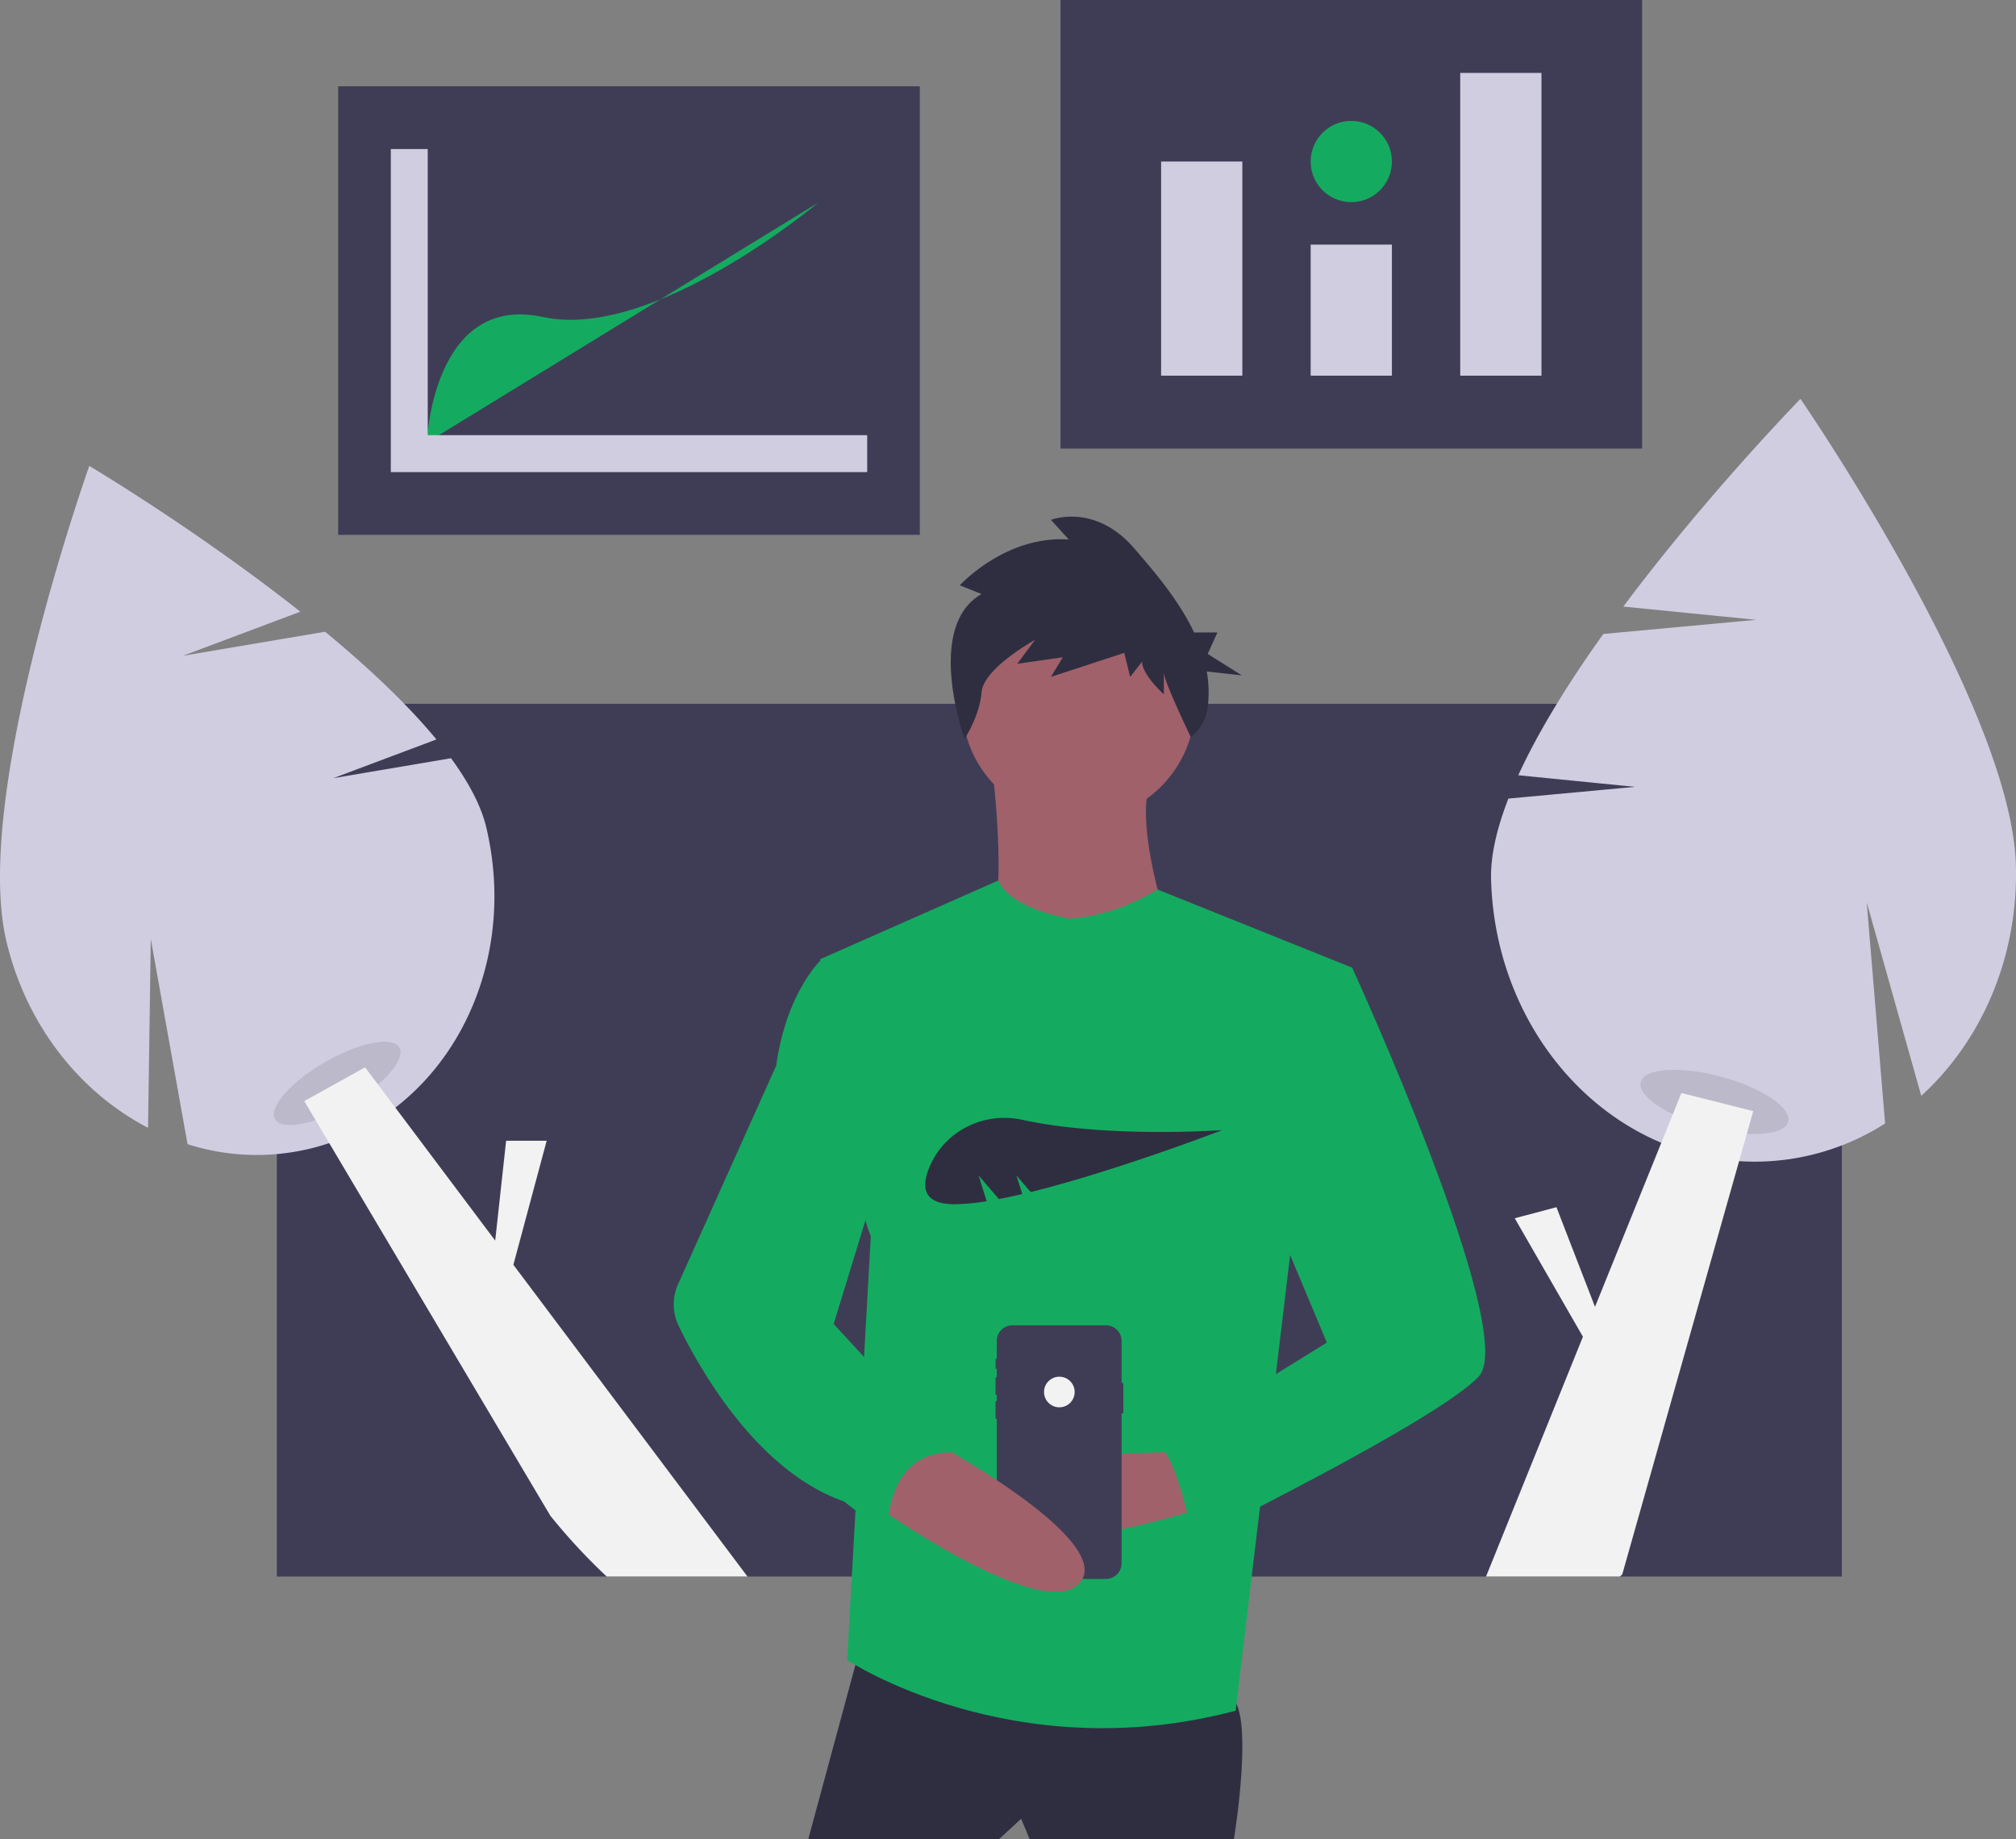 <svg id="b25ce53c-8007-4f89-bc74-8ca6ee2e35ce" data-name="Layer 1" xmlns="http://www.w3.org/2000/svg" width="903" height="823.914" viewBox="0 0 903 823.914"><rect x="0" y="0" width="903" height="823.914" fill="#808080" stroke="none"/><title>healthy_lifestyle</title><rect x="124" y="315.313" width="701" height="391" fill="#3f3d56"/><path d="M297.819,386.67l46.153-17.347c-13.358-16.208-31.113-32.765-49.852-48.256l-63.673,10.78,52.565-19.757c-46.356-36.66-94.506-65.301-94.506-65.301s-52.63,147.377-37.16,212.845c8.973,37.973,33.153,67.946,63.464,83.689l1.233-84.596,16.465,91.929a101.957,101.957,0,0,0,54.345,2.116c59.368-14.029,94.955-78.474,79.485-143.942-2.317-9.807-7.942-20.312-15.812-31.086Z" transform="translate(-148.5 -38.043)" fill="#d0cde1"/><ellipse cx="299.544" cy="523.4" rx="32.153" ry="10.97" transform="translate(-370.069 181.851) rotate(-30)" opacity="0.1" style="isolation:isolate"/><path d="M483.31,744.356H420.25a265.894,265.894,0,0,1-25.25-27.26l-43.96-74.08-55.08-92.85-6.13-10.32-5.04-8.5,27.24-15.13,5.79,7.72,1.13,1.5,6.64,8.84,44.72,59.57,4.89-44.72h18.16l-14.91,55.56Z" transform="translate(-148.5 -38.043)" fill="#f2f2f2"/><path d="M880.794,390.57l-52.226-5.212c9.305-20.33,23.038-42.222,38.075-63.286l68.451-6.339-59.482-5.936c37.652-50.401,79.345-93.044,79.345-93.044s94.481,137.202,96.487,208.783c1.163,41.519-15.507,78.971-42.379,103.463L984.64,442.314l8.225,99.075a108.533,108.533,0,0,1-55.326,17.052C872.627,560.26,818.379,503.705,816.374,432.124c-.3-10.722,2.61-23.069,7.757-36.306Z" transform="translate(-148.5 -38.043)" fill="#d0cde1"/><ellipse cx="916.445" cy="531.699" rx="11.678" ry="34.227" transform="translate(15.867 1239.949) rotate(-74.9)" opacity="0.1" style="isolation:isolate"/><path d="M933.8,535.826l-.31,1.11-2.55,9.03-3.48,12.29v.01l-31.25,110.57-21.08,74.57c-.36.32-.72.63-1.09.95H814.12l43.4-107.44-30.54-53.07,18.68-4.97,17.27,44.65,29.7-73.5.01-.01,4.4-10.91.75-1.86,3.84-9.53,31.17,7.87Z" transform="translate(-148.5 -38.043)" fill="#f2f2f2"/><path d="M535.521,769.658l-24.966,92.299H596.045l9.835-9.079,3.783,9.079h91.543s9.835-59.768-2.27-64.307S535.521,769.658,535.521,769.658Z" transform="translate(-148.5 -38.043)" fill="#2f2e41"/><circle cx="483.103" cy="315.512" r="52.202" fill="#a0616a"/><path d="M592.641,379.656s9.835,74.142-5.296,82.464,90.03,9.079,90.03,9.079-23.453-64.307-12.861-83.977Z" transform="translate(-148.5 -38.043)" fill="#a0616a"/><path d="M627.82,449.637s-26.486-3.956-32.157-17.109L515.851,467.794s14.374,105.161,22.697,124.074L527.955,781.763s74.142,49.176,174.007,22.697l24.966-208.808,27.236-124.074-87.2-35.022S649.76,448.124,627.82,449.637Z" transform="translate(-148.5 -38.043)" fill="#14ab60"/><path d="M683.048,688.707s-96.082-3.026-89.273,25.723,95.325-1.513,95.325-1.513Z" transform="translate(-148.5 -38.043)" fill="#a0616a"/><path d="M588.176,304.177l-9.761-3.908s20.408-22.468,48.803-20.515l-7.986-8.792s19.521-7.815,37.267,12.699c9.329,10.784,20.123,23.46,26.851,37.739h10.453l-4.363,9.606,15.269,9.606L689.037,338.888a53.68,53.68,0,0,1,.425,15.933,20.615,20.615,0,0,1-7.549,13.486h0S669.809,343.252,669.809,339.344v9.769s-9.761-8.792-9.761-14.653l-5.324,6.838-2.662-10.746-32.831,10.746,5.324-8.792-20.408,2.931,7.986-10.746s-23.07,12.699-23.958,23.445c-.887,10.746-7.64,20.928-7.64,20.928S562.444,318.83,588.176,304.177Z" transform="translate(-148.5 -38.043)" fill="#2f2e41"/><path d="M651.652,658.022v12.877a.45.45,0,0,1-.449.449H650.883v67.082a7,7,0,0,1-6.999,6.999H601.968a6.998,6.998,0,0,1-6.997-6.999V673.701H594.739a.317.317,0,0,1-.318-.316v-7.329a.318.318,0,0,1,.318-.318h.232v-2.76h-.233a.333.333,0,0,1-.331-.333V655.416a.332.332,0,0,1,.331-.331h.233v-3.768h-.237a.294.294,0,0,1-.294-.293v-3.946a.295.295,0,0,1,.294-.296h.237V638.794a6.998,6.998,0,0,1,6.997-6.997h41.916A6.999,6.999,0,0,1,650.883,638.794v18.779h.32A.45.45,0,0,1,651.652,658.022Z" transform="translate(-148.5 -38.043)" fill="#3f3d56"/><circle cx="474.496" cy="623.636" r="6.862" fill="#f2f2f2"/><path d="M730.711,471.577H754.164s74.899,163.415,56.741,183.085-127.857,73.385-127.857,73.385-8.322-41.61-15.888-41.61L742.816,639.531l-37.071-88.516Z" transform="translate(-148.5 -38.043)" fill="#14ab60"/><path d="M562.757,681.898s85.49,45.393,69.603,65.063-92.299-34.801-92.299-34.801Z" transform="translate(-148.5 -38.043)" fill="#a0616a"/><path d="M526.442,468.551H515.851s-15.131,14.374-19.67,46.906l-43.953,97.941a22.135,22.135,0,0,0,.308,18.78c9.754,19.978,35.428,65.06,73.906,78.469l19.67,15.131s-2.27-37.071,28.749-37.071L521.903,631.209,542.33,564.633Z" transform="translate(-148.5 -38.043)" fill="#14ab60"/><rect x="475" width="260.521" height="200.973" fill="#3f3d56"/><rect x="520.074" y="72.367" width="36.39" height="95.938" fill="#d0cde1"/><rect x="587.065" y="109.584" width="36.39" height="58.721" fill="#d0cde1"/><rect x="654.057" y="32.669" width="36.39" height="135.636" fill="#d0cde1"/><circle cx="605.261" cy="72.367" r="18.195" fill="#14ab60"/><rect x="151.479" y="38.652" width="260.521" height="200.973" fill="#3f3d56"/><path d="M339.677,236.316s2.481-66.991,52.104-56.239,123.231-51.277,123.231-51.277" transform="translate(-148.5 -38.043)" fill="#14ab60"/><polygon points="191.591 194.965 191.591 66.772 175.05 66.772 175.05 194.965 175.05 210.678 175.05 211.506 388.429 211.506 388.429 194.965 191.591 194.965" fill="#d0cde1"/><path d="M586.848,564.675l9.054,10.564c3.364-.641,6.877-1.395,10.495-2.242l-2.601-8.322,6.359,7.419C648.488,562.665,696,544.336,696,544.336s-51.294,3.761-89.593-4.606c-16.945-3.702-34.38,4.698-41.334,20.588-4.042,9.236-3.407,17.238,10.928,17.238a94.681,94.681,0,0,0,14.448-1.359Z" transform="translate(-148.5 -38.043)" fill="#2f2e41"/></svg>